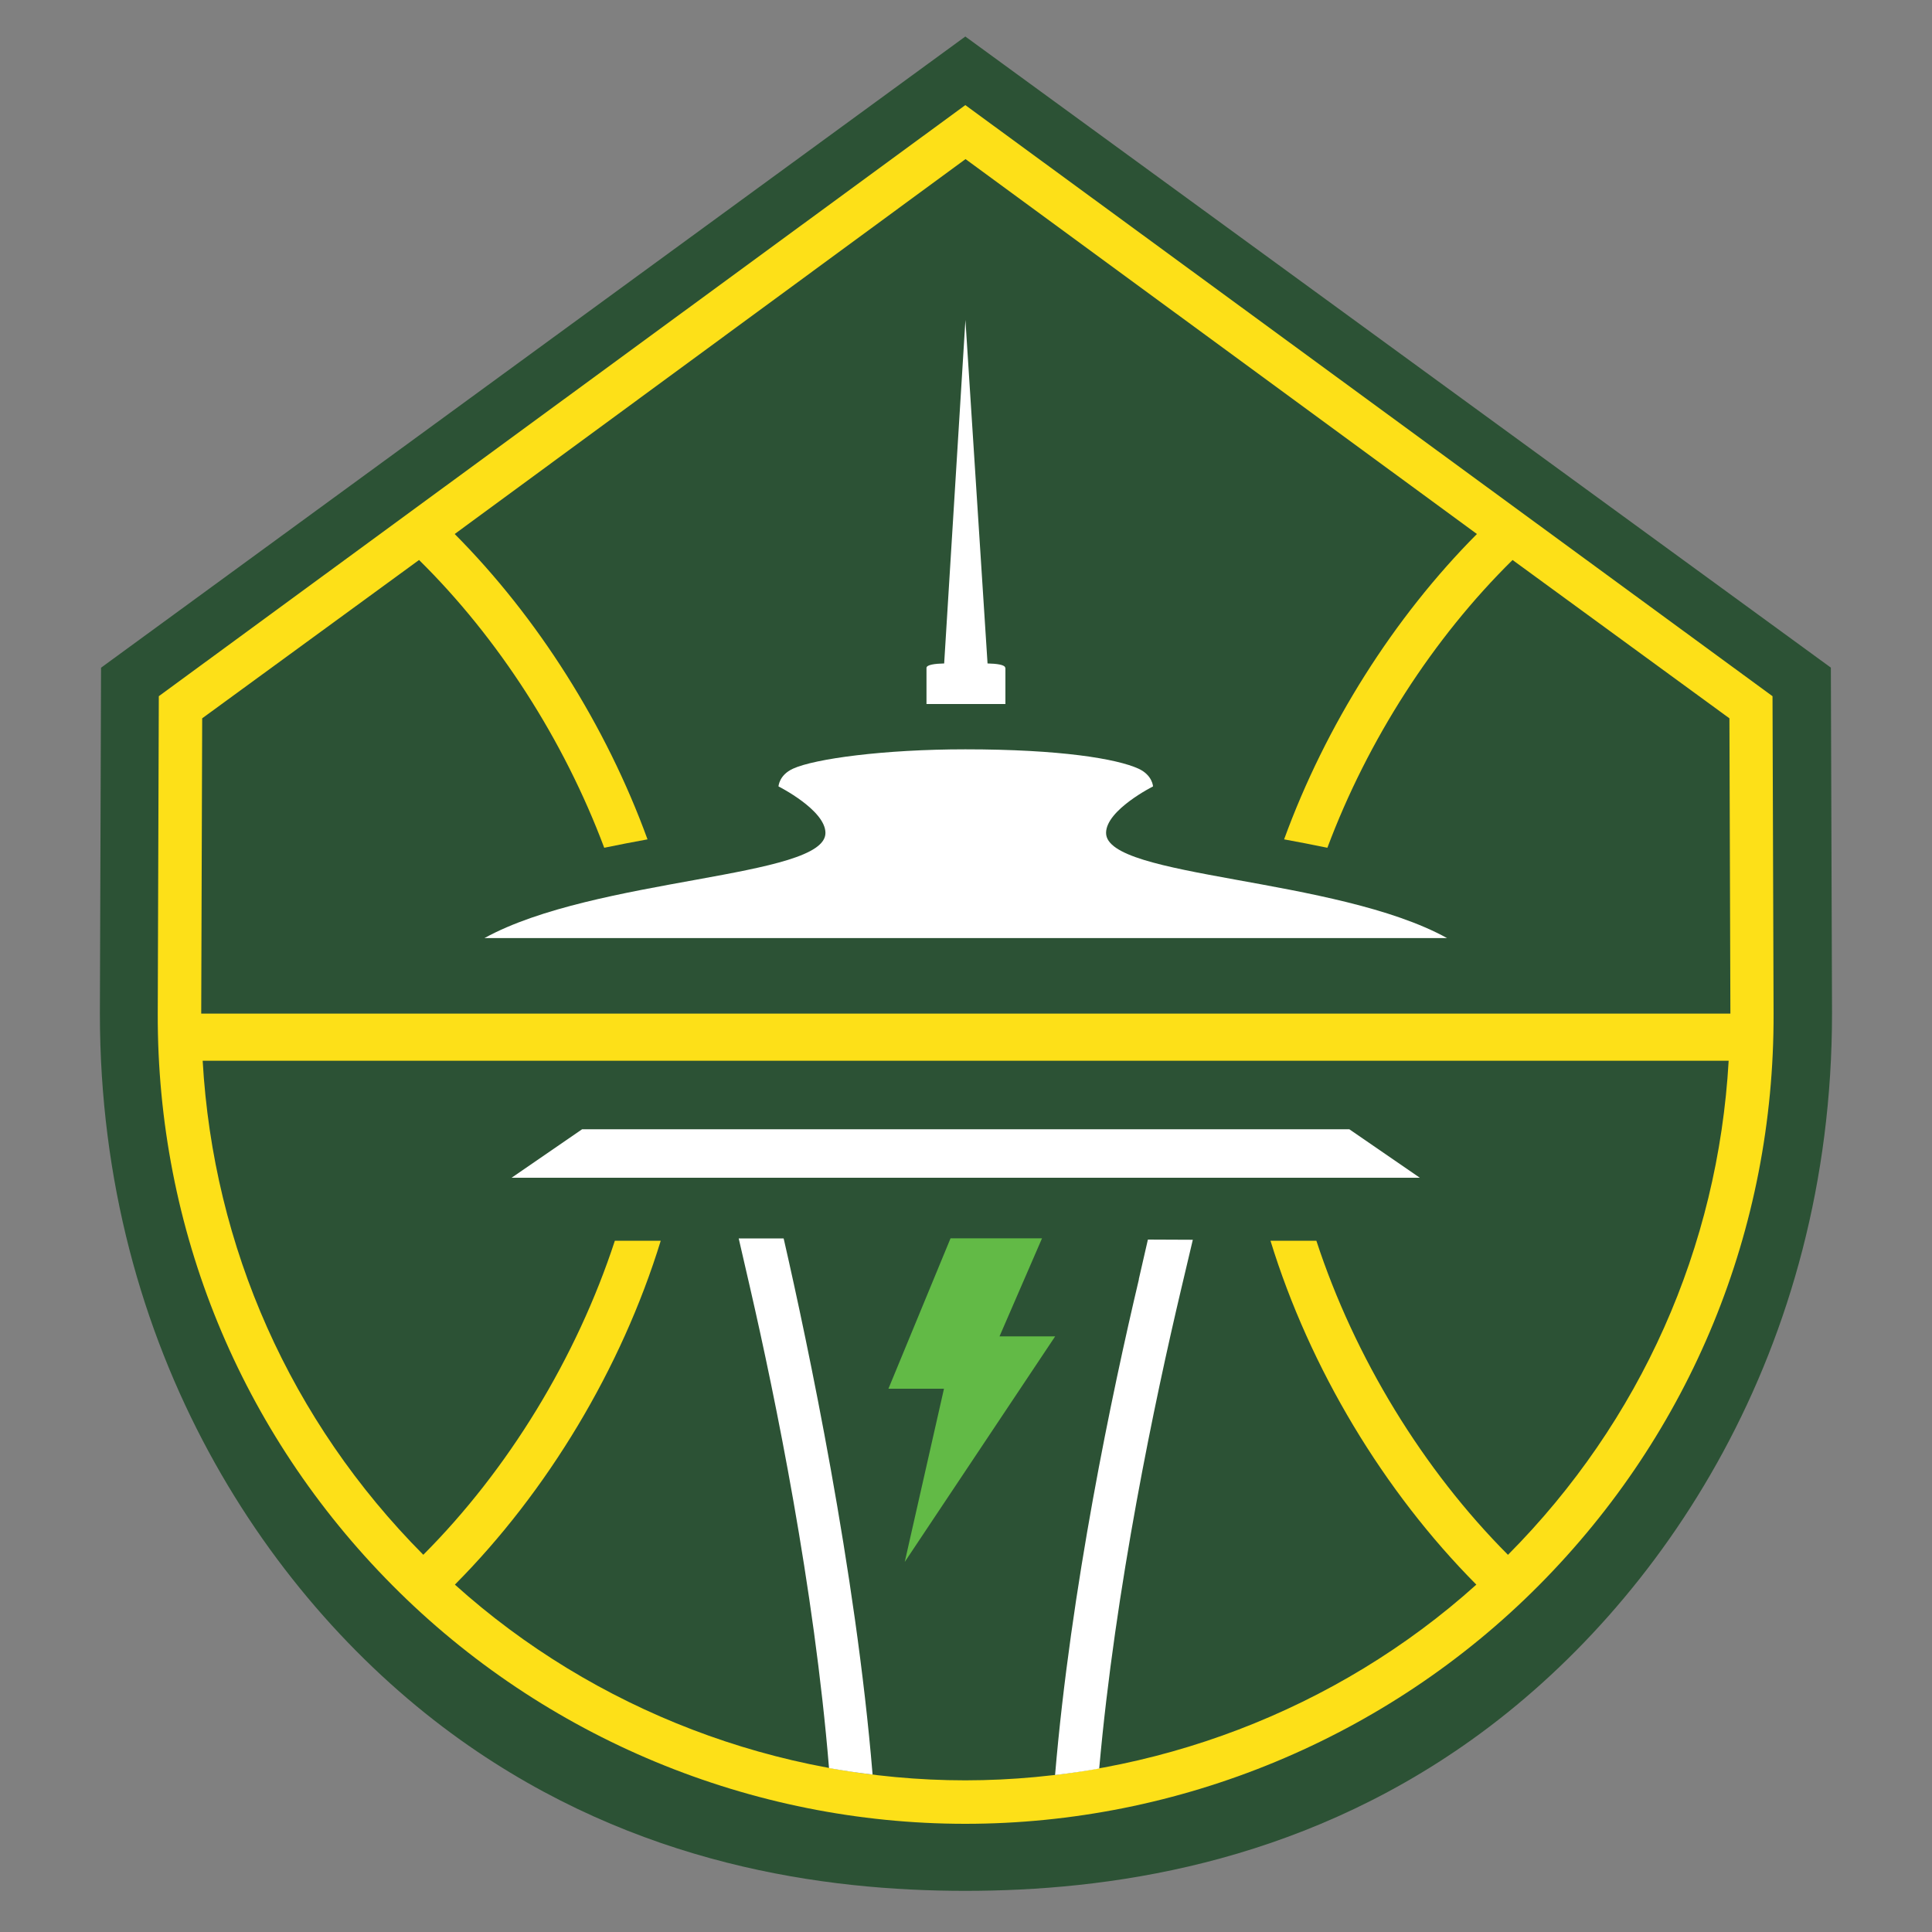 <?xml version="1.0" encoding="UTF-8"?><svg id="Layer_1" xmlns="http://www.w3.org/2000/svg" viewBox="0 0 200 200"><rect x="0" y="0" width="200" height="200" fill="#808080" stroke="none"/><defs><style>.cls-1{fill:#fff;}.cls-2{fill:#2c5235;}.cls-3{fill:#62ba46;}.cls-4{fill:#fde018;}</style></defs><g id="Storm"><path class="cls-2" d="M189.54,69.12L99.93,3.78,10.46,69.12l-.12,35.78c0,34.82,17.59,61.12,37.29,75.19,18.29,13.06,37.84,15.65,52.3,15.65s34.14-2.59,52.43-15.65c19.7-14.07,37.29-40.37,37.29-75.19l-.12-35.78Z"/><path class="cls-4" d="M183.6,104.92l-.11-32.85L99.93,10.88,16.44,72.07l-.11,32.85c-.07,22.33,8.56,43.36,24.3,59.2,15.72,15.83,37.19,24.68,59.3,24.68s43.64-8.85,59.37-24.68c15.74-15.84,24.37-36.87,24.3-59.2ZM20.93,74.36l22.45-16.39c8.21,8.09,14.98,18.62,19.17,29.79,1.5-.31,2.99-.6,4.48-.87-4.3-11.8-11.37-22.97-19.96-31.61l52.88-38.81,52.94,38.81c-8.6,8.64-15.66,19.81-19.96,31.61,1.48.27,2.98.56,4.48.87,4.18-11.17,10.96-21.71,19.17-29.79l22.45,16.39.1,30.57H20.83l.1-30.57ZM156.1,160.95c-8.78-8.81-15.86-20.39-19.83-32.51h-4.75c4.07,13.24,11.74,25.97,21.31,35.6-14.46,13.02-33.57,20.25-52.9,20.26-19.34,0-38.38-7.24-52.84-20.26,9.57-9.63,17.24-22.37,21.31-35.6h-4.75c-3.97,12.12-11.04,23.7-19.83,32.51,0,0,0,0,0,0-13.74-13.83-21.74-31.84-22.84-51.14h157.97c-1.1,19.3-9.1,37.31-22.84,51.14,0,0,0,0,0,0Z"/><polygon class="cls-3" points="98.4 128.19 107.87 128.19 103.47 138.34 109.23 138.34 93.66 161.69 97.72 143.76 91.97 143.76 98.4 128.19"/><path class="cls-1" d="M104.06,69.14c0-.33-.9-.44-1.83-.46l-2.29-35.56-2.2,35.56c-.94.02-1.83.13-1.83.46v3.74s8.17,0,8.17,0v-3.74ZM149.8,97.11c-11.49-6.34-35.31-6.19-35.3-10.89,0-2.37,4.86-4.81,4.86-4.81,0,0-.05-1.17-1.51-1.84-2.24-1.02-8.06-2-17.92-2-8.45,0-15.6.98-17.83,2-1.46.66-1.51,1.84-1.51,1.84,0,0,4.85,2.44,4.86,4.81.02,4.71-23.8,4.56-35.3,10.89h99.51,0s.14,0,.14,0ZM60.26,116.9l-7.3,5.02h94.02l-7.3-5.02H60.26ZM81.11,128.2h-4.64s1.18,5.12,1.18,5.12c2.62,11.4,6.63,30.98,8.17,49.71,1.49.27,3,.49,4.51.67-1.74-21.09-6.74-44.7-9.15-55.25l-.06-.25ZM117.9,132.43c-2.77,11.72-7.05,32-8.68,51.32,1.54-.18,3.06-.4,4.57-.67,1.66-18.71,5.79-38.24,8.48-49.62l1.21-5.12-4.65-.02-.94,4.1Z"/></g></svg>
